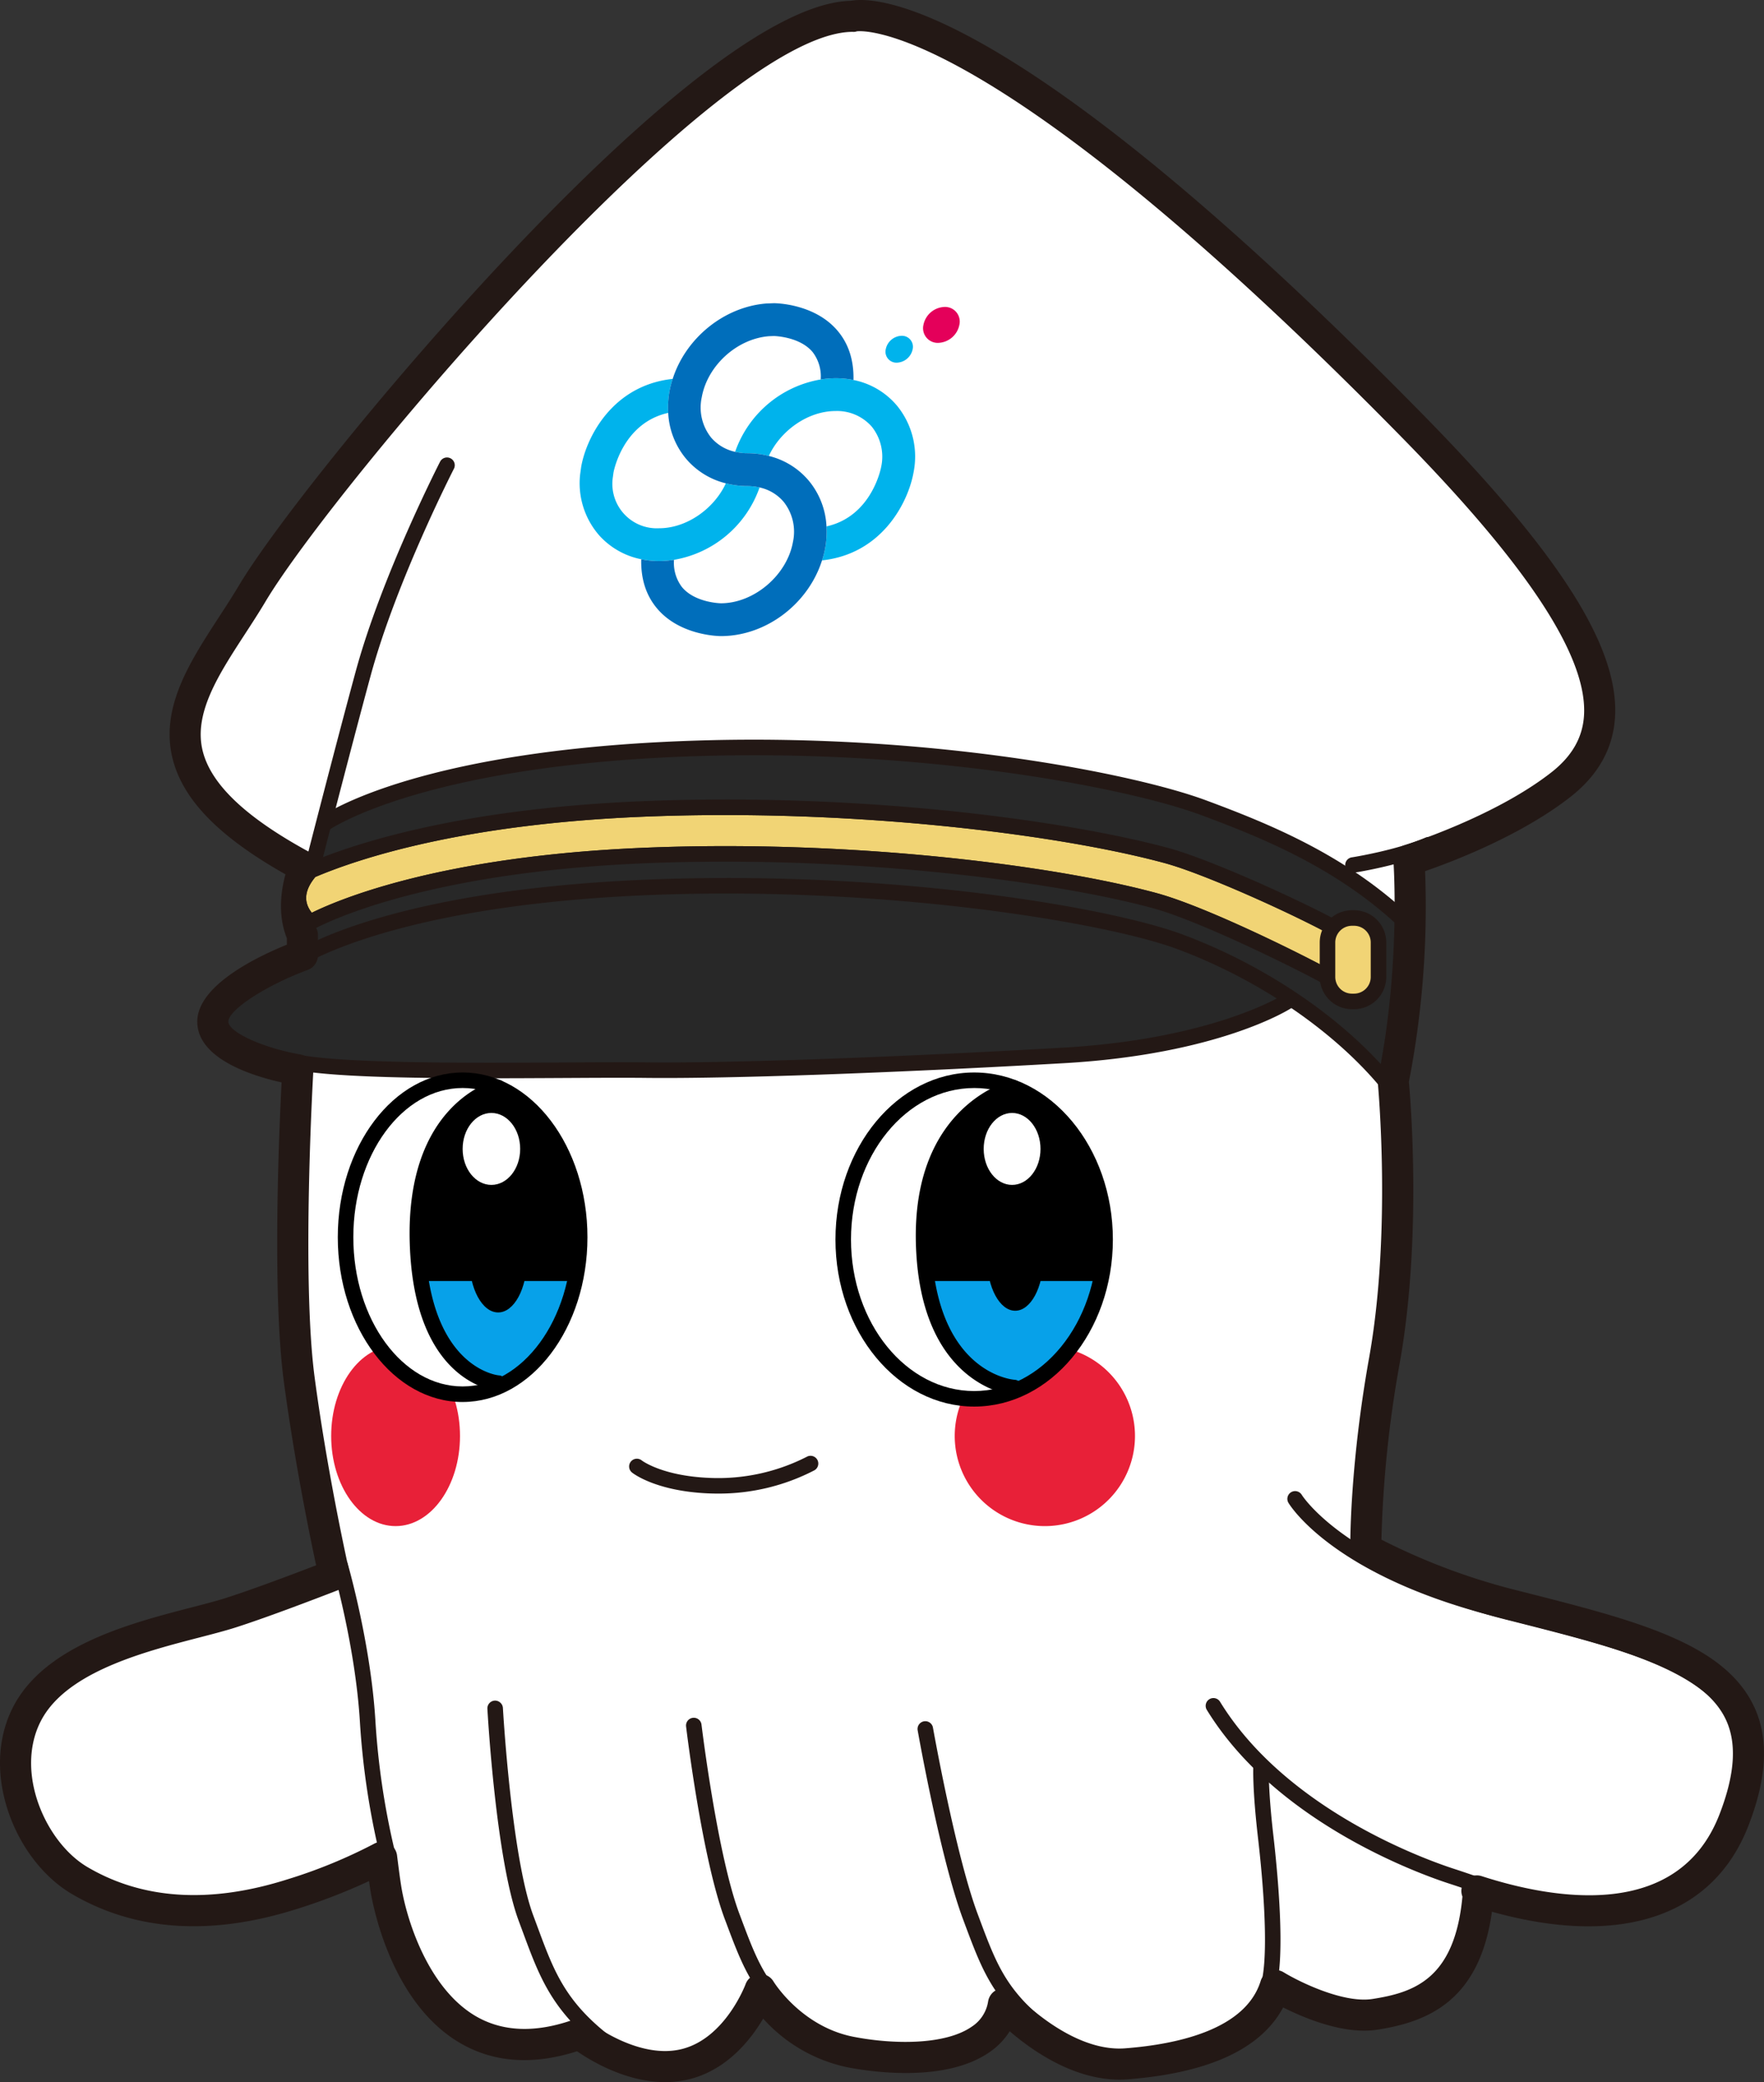 <svg id="グループ_24" data-name="グループ 24" xmlns="http://www.w3.org/2000/svg" xmlns:xlink="http://www.w3.org/1999/xlink" width="488.545" height="576.513" viewBox="0 0 488.545 576.513">
  <rect x="0" y="0" width="488.545" height="576.513" fill="#333333" stroke="none"/>
  <defs>
    <clipPath id="clip-path">
      <rect id="長方形_777" data-name="長方形 777" width="488.545" height="576.513" fill="none"/>
    </clipPath>
  </defs>
  <g id="グループ_23" data-name="グループ 23" clip-path="url(#clip-path)">
    <path id="パス_1" data-name="パス 1" d="M417.763,442.573c-18.169-4.617-31.738-10.456-41.428-15.736-.074-.683-.144-1.36-.2-2.023a313.291,313.291,0,0,1,5.132-50.25c6.468-36.086,2.444-77.43,2.444-77.43a249.693,249.693,0,0,0,4.347-61.128s25.4-7.838,42.111-20.919c21.28-16.663,12.565-44.607-41.3-99.434C267.7-7.69,234.017,2.361,234.017,2.361c-41.024,0-148.609,130.134-166.268,159.748-15,25.16-39.123,47,14.4,75.8,0,0-4.527,10.143-.543,18.838v5.614S56.61,271.6,56.792,280.832s23.545,13.222,23.545,13.222-3.4,57.432.405,85.869c3.329,24.887,8.427,48.511,9.649,54.021-8.689,3.365-20.719,7.912-28.619,10.44-13.584,4.347-43.2,8.693-54.608,24.994s-1.705,40.679,12.769,49.174c12.5,7.335,31.221,12.5,58.756,3.784a144.418,144.418,0,0,0,24.853-10.209c.421,3.375.795,6.213,1.116,8.3,1.825,11.776,13.534,55.091,53.741,40.6,0,0,14.852,11.97,29.342,8.349s20.647-20.665,20.647-20.665,8.351,14.059,25.014,17.32,39.828,2.241,42.362-13.336c0,0,16.3,17.981,34.051,16.605s36.587-6.462,41.3-21.675c0,0,15.938,9.779,27.531,7.968s26.442-5.8,28.617-33.326c0,0-.132-.294-.371-.839,22.2,7.185,58.634,12.779,71.189-19.626,15.577-40.21-16.12-48-60.313-59.227" transform="translate(2.146 2.157)" fill="#fff"/>
    <path id="パス_2" data-name="パス 2" d="M303.832,120.254c-19.561-7.245-74.079-17.931-136.021-16.481C87.364,105.654,60.77,124.6,60.77,124.6l-3.417,11.591-4.459,9.168,1.536,10.213-2.243,6.965-14.971,7.339s-6.253,5.829-7.6,9.783,4.3,6.356,4.3,6.356l18.151,4.6c16.611,3.625,72.729,2.081,97.723,2.352s72.811-1.63,115.464-4.074S327.2,173.955,327.2,173.955l1.076-.743c10.287,6.824,20.022,15.113,27.585,24.609l5.308-44.655c-17.4-16.974-37.773-25.667-57.334-32.913" transform="translate(29.321 103.328)" fill="#282828"/>
    <path id="パス_3" data-name="パス 3" d="M184.2,576.513c-10.728,0-20.367-5.761-24.389-8.539-12.311,3.934-23.271,3.129-32.6-2.408-19.373-11.495-24.174-39.2-24.657-42.326-.108-.691-.222-1.478-.349-2.388A162.262,162.262,0,0,1,82.132,528.6c-23.76,7.519-44.7,6.115-62.23-4.178C10.76,519.052,3.5,508.466.953,496.785c-2.231-10.235-.513-20.076,4.835-27.718,10.043-14.348,31.565-19.924,47.281-23.994,3.726-.965,6.944-1.8,9.538-2.63,6.8-2.175,16.769-5.893,24.944-9.03-2-9.334-6.079-29.482-8.927-50.764-3.293-24.625-1.328-69.6-.641-82.941-8.353-1.863-23.149-6.58-23.347-16.633-.2-10.089,16.437-18.111,24.813-21.506v-1.785c-2.652-6.6-1.536-13.542-.385-17.691-18.374-10.374-28.329-20.565-31.229-31.9-3.6-14.1,4.725-26.9,12.777-39.287,1.879-2.89,3.822-5.875,5.59-8.839,9.685-16.244,42.111-56.978,74.939-91.73C171.151,38.566,211.805.741,235.666.222,242.172-1,280.135-1.206,394.089,114.794c38.043,38.726,54.446,64.615,53.186,83.948-.557,8.565-4.7,15.93-12.307,21.889-13.759,10.774-32.777,17.987-40.289,20.581a254.477,254.477,0,0,1-4.477,58.316c.505,5.638,3.577,43.748-2.554,77.951a318.9,318.9,0,0,0-5.058,48.831,177.372,177.372,0,0,0,38.38,14.253l.787.2c30.65,7.786,54.859,13.939,63.56,30.808,4.637,8.988,4.282,20.09-1.084,33.943-9.769,25.22-35.5,33.757-71.035,23.822-3.467,24.833-17.887,30.5-31.744,32.667-9.134,1.43-20.112-3.159-26.079-6.163-6.139,11.477-20.6,18.165-43.079,19.906-13.614,1.042-26.063-7.627-32.659-13.314a19.574,19.574,0,0,1-5.572,5.781c-12.379,8.615-33.24,5.388-39.341,4.2a43.259,43.259,0,0,1-23.363-13.482c-3.519,5.967-10.073,14.189-20.431,16.777a27.7,27.7,0,0,1-6.73.811M160.545,558.88a4.305,4.305,0,0,1,2.7.953c.126.1,13.406,10.568,25.6,7.525,12.036-3.01,17.594-17.813,17.649-17.963a4.305,4.305,0,0,1,7.74-.727c.066.114,7.666,12.465,22.141,15.295,10.346,2.025,25.136,2.5,32.775-2.814a10.176,10.176,0,0,0,4.515-6.99,4.3,4.3,0,0,1,7.433-2.2c.148.16,15.167,16.389,30.532,15.2,14.838-1.15,33.39-5.32,37.518-18.658a4.3,4.3,0,0,1,6.358-2.394c4.068,2.486,16.425,8.661,24.619,7.385,11.439-1.787,22.764-5.47,24.9-28.353a4.3,4.3,0,0,1,5.332-5.656c19.658,6.364,54.352,12.6,65.853-17.088,4.425-11.421,4.9-20.218,1.46-26.89-6.926-13.428-29.48-19.157-58.033-26.412l-.787-.2a183.034,183.034,0,0,1-42.426-16.126,4.3,4.3,0,0,1-2.219-3.313c-.078-.719-.152-1.43-.21-2.125-.01-.12-.016-.24-.016-.357,0-.891.028-22.171,5.2-51.015,6.283-35.059,2.436-75.848,2.4-76.255a4.279,4.279,0,0,1,.07-1.286c6.315-30.518,4.292-59.654,4.27-59.944a4.3,4.3,0,0,1,3.019-4.423c.248-.076,24.861-7.772,40.729-20.2,5.677-4.445,8.629-9.574,9.026-15.676,1.056-16.224-15.541-41.528-50.738-77.358C275.476,6.331,239.422,8.432,237.3,8.677a2.554,2.554,0,0,1-1.132.142C198.4,8.819,92.016,135.57,73.589,166.468c-1.853,3.109-3.842,6.167-5.765,9.124C60.459,186.917,53.5,197.615,56.17,208.057c2.392,9.354,12.258,18.584,30.163,28.22a4.3,4.3,0,0,1,1.889,5.54c-.03.072-3.662,8.525-.561,15.291a4.31,4.31,0,0,1,.391,1.793v5.614a4.3,4.3,0,0,1-2.808,4.034c-11.581,4.29-22.069,11.133-22,14.356.056,2.908,9.761,7.313,19.968,9.066a4.3,4.3,0,0,1,3.569,4.493c-.032.571-3.329,57.348.375,85.044,3.259,24.361,8.162,47.231,9.586,53.659a4.305,4.305,0,0,1-2.646,4.945c-8.757,3.391-20.873,7.97-28.863,10.524-2.824.9-6.311,1.809-10,2.764-14.418,3.736-34.165,8.853-42.39,20.6-3.954,5.652-5.188,13.09-3.477,20.951,2.021,9.268,7.868,17.921,14.9,22.047,15.341,9.007,33.941,10.149,55.279,3.393a140.96,140.96,0,0,0,24.112-9.9,4.3,4.3,0,0,1,6.307,3.255c.481,3.848.821,6.368,1.1,8.172,1.524,9.837,7.567,28.543,20.547,36.245,7.563,4.485,16.809,4.811,27.485.967a4.289,4.289,0,0,1,1.458-.256M237.393,8.639h0" transform="translate(0 0)" fill="#231815"/>
    <path id="パス_4" data-name="パス 4" d="M278.658,325.915c-13.3,0-27.185-4.763-37.725-8.379-2.181-.749-4.24-1.454-6.141-2.069-7.85-2.534-48-16.765-67.265-48.142a2.15,2.15,0,0,1,3.664-2.251c18.478,30.087,57.324,43.846,64.922,46.3,1.923.623,4.006,1.336,6.215,2.093,22.271,7.64,55.924,19.187,69.362-15.511,4.28-11.043,4.581-19.858.921-26.943-7.746-15-32.493-21.26-61.148-28.509l-4.314-1.092c-44.541-11.317-56.523-30.592-57.01-31.407a2.151,2.151,0,0,1,3.686-2.219c.112.186,11.79,18.634,54.382,29.456l4.311,1.092c29.661,7.5,55.279,13.985,63.914,30.706,4.258,8.244,4.02,18.211-.731,30.472-7.9,20.4-22.1,26.4-37.044,26.4" transform="translate(166.706 206.126)" fill="#231815"/>
    <path id="パス_5" data-name="パス 5" d="M45.929,211.562c0,13.785,7.988,24.96,17.841,24.96s17.839-11.175,17.839-24.96S73.621,186.6,63.77,186.6s-17.841,11.175-17.841,24.96" transform="translate(45.791 186.042)" fill="#e82038"/>
    <path id="パス_6" data-name="パス 6" d="M132.407,211.562a24.96,24.96,0,1,0,24.96-24.96,24.961,24.961,0,0,0-24.96,24.96" transform="translate(132.009 186.042)" fill="#e82038"/>
    <path id="パス_7" data-name="パス 7" d="M111.709,212.313q-1.2,0-2.426-.05c-14.658-.605-20.966-5.562-21.228-5.773a2.15,2.15,0,0,1,2.686-3.359c.11.084,5.705,4.3,18.72,4.835a53.99,53.99,0,0,0,26.949-5.823,2.15,2.15,0,1,1,2.161,3.718,57.437,57.437,0,0,1-26.862,6.452" transform="translate(86.99 201.244)" fill="#231815"/>
    <path id="パス_8" data-name="パス 8" d="M103.431,334.91a2.138,2.138,0,0,1-1.242-.4C85.959,323,82.374,313.295,77.412,299.867l-1.124-3.031c-6.291-16.821-8.6-57.068-8.691-58.774a2.151,2.151,0,0,1,2.029-2.267,2.183,2.183,0,0,1,2.267,2.029c.022.409,2.362,41.3,8.425,57.506l1.13,3.045c4.869,13.178,8.086,21.883,23.229,32.629a2.152,2.152,0,0,1-1.246,3.906" transform="translate(67.39 235.087)" fill="#231815"/>
    <path id="パス_9" data-name="パス 9" d="M132.9,329.705a2.152,2.152,0,0,1-1.242-.4c-17.086-12.128-20.07-20.11-25.486-34.6l-.3-.789c-6.267-16.755-10.538-51.852-10.716-53.34a2.15,2.15,0,1,1,4.27-.511c.044.357,4.389,36.07,10.476,52.343l.3.793c5.448,14.58,7.936,21.236,23.944,32.6a2.152,2.152,0,0,1-1.246,3.906" transform="translate(94.857 237.46)" fill="#231815"/>
    <path id="パス_10" data-name="パス 10" d="M167.026,329.892a2.152,2.152,0,0,1-1.242-.4c-16.99-12.058-20.016-20.16-25.51-34.866l-.391-1.048c-6.245-16.7-12.343-50.955-12.6-52.4a2.151,2.151,0,1,1,4.236-.751c.064.351,6.287,35.317,12.4,51.648l.391,1.048c5.364,14.36,8.058,21.57,23.968,32.861a2.152,2.152,0,0,1-1.246,3.906" transform="translate(126.866 237.933)" fill="#231815"/>
    <path id="パス_11" data-name="パス 11" d="M61.7,301.532a2.155,2.155,0,0,1-2.075-1.588,214.99,214.99,0,0,1-5.911-38.6c-1.276-20.98-7.463-42.376-7.525-42.59a2.15,2.15,0,1,1,4.128-1.2c.064.218,6.386,22.077,7.69,43.535a210.625,210.625,0,0,0,5.769,37.737,2.153,2.153,0,0,1-2.077,2.714" transform="translate(45.96 215.35)" fill="#231815"/>
    <path id="パス_12" data-name="パス 12" d="M177.938,309.322a2.153,2.153,0,0,1-2.053-2.8c1.8-5.711,1.516-20.917-.763-40.673-1.636-14.157-1.294-19.86-1.278-20.1a2.151,2.151,0,0,1,4.294.28c-.008.134-.31,5.747,1.258,19.325,1.124,9.759,3.437,33.438.593,42.46a2.152,2.152,0,0,1-2.051,1.5" transform="translate(173.282 243.013)" fill="#231815"/>
    <path id="パス_13" data-name="パス 13" d="M138.053,47.532a6.193,6.193,0,0,1-5.849,4.975,4.057,4.057,0,0,1-4.1-4.975,6.184,6.184,0,0,1,5.849-4.975,4.06,4.06,0,0,1,4.1,4.975" transform="translate(127.645 42.429)" fill="#e4005a" fill-rule="evenodd"/>
    <path id="パス_14" data-name="パス 14" d="M146.774,60.037a21.1,21.1,0,0,0-12.05-7.105,25.138,25.138,0,0,0-4.953-.493,26.943,26.943,0,0,0-4.12.349,30.515,30.515,0,0,0-23.7,20.034,14.888,14.888,0,0,0,3.387.391,24.019,24.019,0,0,1,5.941.755c3.3-7.085,10.87-12.441,18.49-12.441a12.775,12.775,0,0,1,10.041,4.349,13.318,13.318,0,0,1,2.594,11.093c-.112.6-2.714,13.743-15.155,16.507a24.876,24.876,0,0,1-.335,5.847,27.174,27.174,0,0,1-.9,3.561c16.863-1.815,23.94-16.389,25.344-24.339a22.26,22.26,0,0,0-4.585-18.508" transform="translate(101.647 52.281)" fill="#00b3ec"/>
    <path id="パス_15" data-name="パス 15" d="M120.872,81.454c-3.3,7.081-10.874,12.439-18.49,12.439A12.31,12.31,0,0,1,89.56,79.822c0,.012.188-1.372.188-1.372.114-.6,2.71-13.743,15.153-16.5a25.208,25.208,0,0,1,.333-5.849,27.1,27.1,0,0,1,.909-3.565C89.27,54.352,82.2,68.928,80.8,76.874l-.286,2.079a21.933,21.933,0,0,0,5.412,17.064,21.251,21.251,0,0,0,11.5,6.458,24.306,24.306,0,0,0,4.953.505,26.806,26.806,0,0,0,4.124-.345,30.519,30.519,0,0,0,23.7-20.042,15,15,0,0,0-3.379-.387,24.27,24.27,0,0,1-5.953-.753" transform="translate(80.161 52.375)" fill="#00b3ec"/>
    <path id="パス_16" data-name="パス 16" d="M130.317,50.282A4.634,4.634,0,0,1,125.933,54a3.036,3.036,0,0,1-3.063-3.72,4.633,4.633,0,0,1,4.381-3.722,3.038,3.038,0,0,1,3.065,3.722" transform="translate(122.443 46.42)" fill="#00b3ec" fill-rule="evenodd"/>
    <path id="パス_17" data-name="パス 17" d="M124.276,51.181l1.374-.052c.05,0,7.159.114,10.768,4.461a11.068,11.068,0,0,1,2.221,7.565,26.99,26.99,0,0,1,4.122-.349,24.953,24.953,0,0,1,4.951.493c.124-5.4-1.316-9.955-4.359-13.578-6.372-7.6-17.24-7.682-17.7-7.682l-2.109.084c-11.784.957-22.32,9.671-25.9,20.873a27.1,27.1,0,0,0-.909,3.565,25.207,25.207,0,0,0-.333,5.849,21.407,21.407,0,0,0,4.917,12.661,20.975,20.975,0,0,0,11.055,6.846,24.282,24.282,0,0,0,5.953.753,15.015,15.015,0,0,1,3.381.387,12.092,12.092,0,0,1,6.654,3.962,13.315,13.315,0,0,1,2.594,11.1C129.33,117.34,120.19,125.128,111,125.128c-.05,0-7.159-.122-10.776-4.471a11.053,11.053,0,0,1-2.215-7.559,26.8,26.8,0,0,1-4.122.345,24.277,24.277,0,0,1-4.953-.505c-.128,5.408,1.318,9.969,4.359,13.594,6.372,7.6,17.244,7.684,17.705,7.684,12.567,0,24.2-8.961,28.006-20.964a27.174,27.174,0,0,0,.9-3.561,24.876,24.876,0,0,0,.335-5.847,21.405,21.405,0,0,0-4.911-12.667,20.945,20.945,0,0,0-11.059-6.842,24.023,24.023,0,0,0-5.943-.757,14.914,14.914,0,0,1-3.387-.389,12.091,12.091,0,0,1-6.66-3.958,13.331,13.331,0,0,1-2.594-11.091c1.552-8.793,9.715-16.24,18.59-16.958" transform="translate(88.658 41.913)" fill="#006ebb"/>
    <path id="パス_18" data-name="パス 18" d="M44.013,182.038a2.153,2.153,0,0,1-2.087-2.686c.092-.357,9.23-36.036,14.86-56.721,7.221-26.536,23.187-57.7,23.347-58.017a2.151,2.151,0,1,1,3.824,1.969c-.156.308-15.92,31.083-23.019,57.178-5.622,20.653-14.752,56.3-14.844,56.659a2.153,2.153,0,0,1-2.081,1.618" transform="translate(41.732 63.258)" fill="#231815"/>
    <path id="パス_19" data-name="パス 19" d="M188.715,125.968a2.151,2.151,0,0,1-.256-4.288c.521-.08,12.409-2.011,20.317-5.45a2.15,2.15,0,0,1,1.715,3.944c-8.487,3.69-21.358,5.793-21.777,5.793" transform="translate(186.004 115.703)" fill="#231815"/>
    <path id="パス_20" data-name="パス 20" d="M333.248,150.677c-2.147-3.205-38.866-20.517-52.982-24.355-29.126-7.918-86.985-15.309-145.2-12.823C85.956,115.6,57.561,124.836,45,130.156c-3.229,3.906-3.177,7.131-.973,9.907,7.794-3.842,35.874-15.6,91.413-17.969,57.29-2.442,114.066,4.783,142.572,12.531,15.187,4.128,45.825,19.79,48.883,21.729a4.3,4.3,0,0,0,6.356-5.677" transform="translate(42.331 112.669)" fill="#f1d475"/>
    <path id="パス_21" data-name="パス 21" d="M160.608,115.157c49.855,0,96.607,6.46,121.815,13.312,14.117,3.838,50.834,21.15,52.98,24.355a4.3,4.3,0,0,1-6.356,5.677c-3.055-1.937-33.7-17.6-48.883-21.729-24.659-6.7-70.474-13.014-119.48-13.014-7.639,0-15.367.154-23.091.483-55.538,2.372-83.616,14.127-91.415,17.969-2.2-2.776-2.255-6,.977-9.907,12.561-5.32,40.956-14.56,90.071-16.657,7.826-.333,15.637-.489,23.383-.489m0-4.3c-7.968,0-15.9.166-23.567.493-49.775,2.125-78.734,11.559-91.564,16.994l-.969.409-.669.809c-5.859,7.083-3.159,12.641-1.028,15.323l2.157,2.718,3.113-1.534c7.141-3.519,34.716-15.181,89.693-17.53,7.457-.318,15.165-.479,22.91-.479,49.07,0,94.8,6.46,118.352,12.863,14.237,3.87,43.856,18.91,47.529,21.1a8.6,8.6,0,0,0,12.411-11.591c-.637-.959-2.336-3.5-23.762-13.452-10.179-4.727-23.842-10.536-31.664-12.663-22.844-6.211-68.753-13.464-122.941-13.464" transform="translate(40.176 110.522)" fill="#231815"/>
    <path id="パス_22" data-name="パス 22" d="M191.459,150.379h-.581a6.775,6.775,0,0,1-6.774-6.774V134.06a6.775,6.775,0,0,1,6.774-6.774h.581a6.775,6.775,0,0,1,6.774,6.774v9.546a6.775,6.775,0,0,1-6.774,6.774" transform="translate(183.551 126.904)" fill="#f1d475"/>
    <path id="パス_23" data-name="パス 23" d="M192.533,153.6h-.581a8.935,8.935,0,0,1-8.925-8.925v-9.546a8.935,8.935,0,0,1,8.925-8.925h.581a8.934,8.934,0,0,1,8.923,8.925v9.546a8.934,8.934,0,0,1-8.923,8.925m-.581-23.093a4.627,4.627,0,0,0-4.623,4.623v9.546a4.628,4.628,0,0,0,4.623,4.623h.581a4.628,4.628,0,0,0,4.621-4.623v-9.546a4.627,4.627,0,0,0-4.621-4.623Z" transform="translate(182.477 125.831)" fill="#231815"/>
    <path id="パス_24" data-name="パス 24" d="M346.581,156.393a2.145,2.145,0,0,1-1.5-.611c-17.5-17.076-38.38-25.7-56.579-32.437-19.159-7.093-72.814-17.8-135.223-16.347C74.7,108.835,47.692,127.245,47.43,127.431a2.151,2.151,0,0,1-2.492-3.507c1.106-.789,28.052-19.351,108.237-21.228,63.013-1.476,117.362,9.41,136.818,16.615,18.612,6.894,39.986,15.728,58.089,33.392a2.151,2.151,0,0,1-1.5,3.69" transform="translate(43.904 102.252)" fill="#231815"/>
    <path id="パス_25" data-name="パス 25" d="M345.622,181.93a2.146,2.146,0,0,1-1.683-.811c-13.038-16.365-34.574-31.229-57.611-39.76-18.828-6.973-75.518-16.621-137.407-15.171C70.047,128.033,43.337,146.434,43.077,146.62a2.151,2.151,0,1,1-2.5-3.5c1.108-.791,28.054-19.353,108.239-21.228,63.139-1.488,119.295,8.138,139,15.435,23.74,8.795,45.977,24.164,59.483,41.116a2.15,2.15,0,0,1-.343,3.021,2.128,2.128,0,0,1-1.338.469" transform="translate(39.559 121.37)" fill="#231815"/>
    <path id="パス_26" data-name="パス 26" d="M95.649,161.193c-22.306,0-44.6-.391-54.278-2.5a2.15,2.15,0,1,1,.917-4.2c12.24,2.668,47.856,2.476,73.865,2.331,8.835-.05,17.18-.092,23.423-.028,22.618.252,67.884-1.352,115.319-4.072,41.454-2.376,60.709-14.48,60.9-14.6a2.151,2.151,0,0,1,2.336,3.613c-.807.523-20.258,12.835-62.989,15.285-47.521,2.724-92.9,4.329-115.61,4.08-6.213-.072-14.538-.022-23.353.026-6.586.036-13.56.074-20.527.074" transform="translate(39.558 137.36)" fill="#231815"/>
    <path id="パス_27" data-name="パス 27" d="M189.469,193.882c0,24.357-16.236,44.1-36.263,44.1s-36.261-19.746-36.261-44.1,16.236-44.1,36.261-44.1,36.263,19.744,36.263,44.1" transform="translate(116.593 149.33)" fill="#fff"/>
    <path id="パス_28" data-name="パス 28" d="M176.22,174.63h-47.7s3.413,33.857,21.572,34.949,27.4-29.516,26.129-34.949" transform="translate(128.134 174.106)" fill="#07a1e9"/>
    <path id="パス_29" data-name="パス 29" d="M152.451,181.716c0,7.972-3.483,14.432-7.776,14.432s-7.778-6.46-7.778-14.432,3.483-14.432,7.778-14.432,7.776,6.46,7.776,14.432" transform="translate(136.485 166.782)"/>
    <path id="パス_30" data-name="パス 30" d="M128.627,204.364h48.068s5.21-18.075-3.667-33.633S150.58,150.8,150.58,150.8s-12.773,5.106-17.933,17.256-4.02,36.307-4.02,36.307" transform="translate(128.133 150.348)"/>
    <path id="パス_31" data-name="パス 31" d="M152.158,164.275c0,5.5-3.523,9.961-7.868,9.961s-7.868-4.459-7.868-9.961,3.523-9.961,7.868-9.961,7.868,4.459,7.868,9.961" transform="translate(136.012 153.851)" fill="#fff"/>
    <path id="パス_32" data-name="パス 32" d="M154.182,237.051c-.05,0-.1,0-.152-.006-.256-.016-25.719-2.243-26.983-41.585-1.258-39.2,26.4-45.613,26.68-45.673a2.151,2.151,0,0,1,.913,4.2c-1.012.226-24.431,5.859-23.293,41.334,1.134,35.289,22.1,37.362,22.993,37.432a2.151,2.151,0,0,1-.158,4.3" transform="translate(126.624 149.29)"/>
    <path id="パス_33" data-name="パス 33" d="M154.28,241.21c-21.18,0-38.414-20.749-38.414-46.254S133.1,148.7,154.28,148.7s38.414,20.749,38.414,46.252S175.462,241.21,154.28,241.21m0-88.205c-18.81,0-34.111,18.82-34.111,41.951s15.3,41.953,34.111,41.953,34.113-18.82,34.113-41.953S173.09,153,154.28,153" transform="translate(115.518 148.257)"/>
    <path id="パス_34" data-name="パス 34" d="M112.765,193.248c0,24.008-14.514,43.469-32.421,43.469s-32.419-19.461-32.419-43.469,14.514-43.469,32.419-43.469,32.421,19.461,32.421,43.469" transform="translate(47.78 149.329)" fill="#fff"/>
    <path id="パス_35" data-name="パス 35" d="M102.186,173.814h-44.3s3.169,33.857,20.036,34.949,25.446-29.516,24.268-34.949" transform="translate(57.709 173.292)" fill="#07a1e9"/>
    <path id="パス_36" data-name="パス 36" d="M81.033,181.954c0,8.1-3.569,14.67-7.97,14.67s-7.968-6.568-7.968-14.67,3.567-14.67,7.968-14.67,7.97,6.568,7.97,14.67" transform="translate(64.9 166.782)"/>
    <path id="パス_37" data-name="パス 37" d="M58.369,204.364h42.975S106,186.29,98.065,170.731,78,150.8,78,150.8s-11.419,5.106-16.034,17.256-3.593,36.307-3.593,36.307" transform="translate(58.098 150.348)"/>
    <path id="パス_38" data-name="パス 38" d="M80.1,164.275c0,5.5-3.569,9.961-7.97,9.961s-7.968-4.459-7.968-9.961,3.567-9.961,7.968-9.961,7.97,4.459,7.97,9.961" transform="translate(63.966 153.851)" fill="#fff"/>
    <path id="パス_39" data-name="パス 39" d="M81.33,235.843a1.53,1.53,0,0,1-.166-.008c-.947-.07-23.191-2.223-24.321-41.02C55.717,156.2,79.8,150.026,80.831,149.783a2.151,2.151,0,0,1,1,4.184c-.909.226-21.709,5.787-20.691,40.723,1.018,34.971,20.158,36.845,20.349,36.859a2.151,2.151,0,0,1-.162,4.3" transform="translate(56.634 149.274)"/>
    <path id="パス_40" data-name="パス 40" d="M81.419,239.942c-19.063,0-34.572-20.465-34.572-45.619S62.356,148.7,81.419,148.7s34.57,20.465,34.57,45.619-15.507,45.619-34.57,45.619m0-86.937c-16.691,0-30.27,18.536-30.27,41.318s13.58,41.318,30.27,41.318,30.268-18.536,30.268-41.318S98.11,153,81.419,153" transform="translate(46.706 148.257)"/>
  </g>
</svg>
